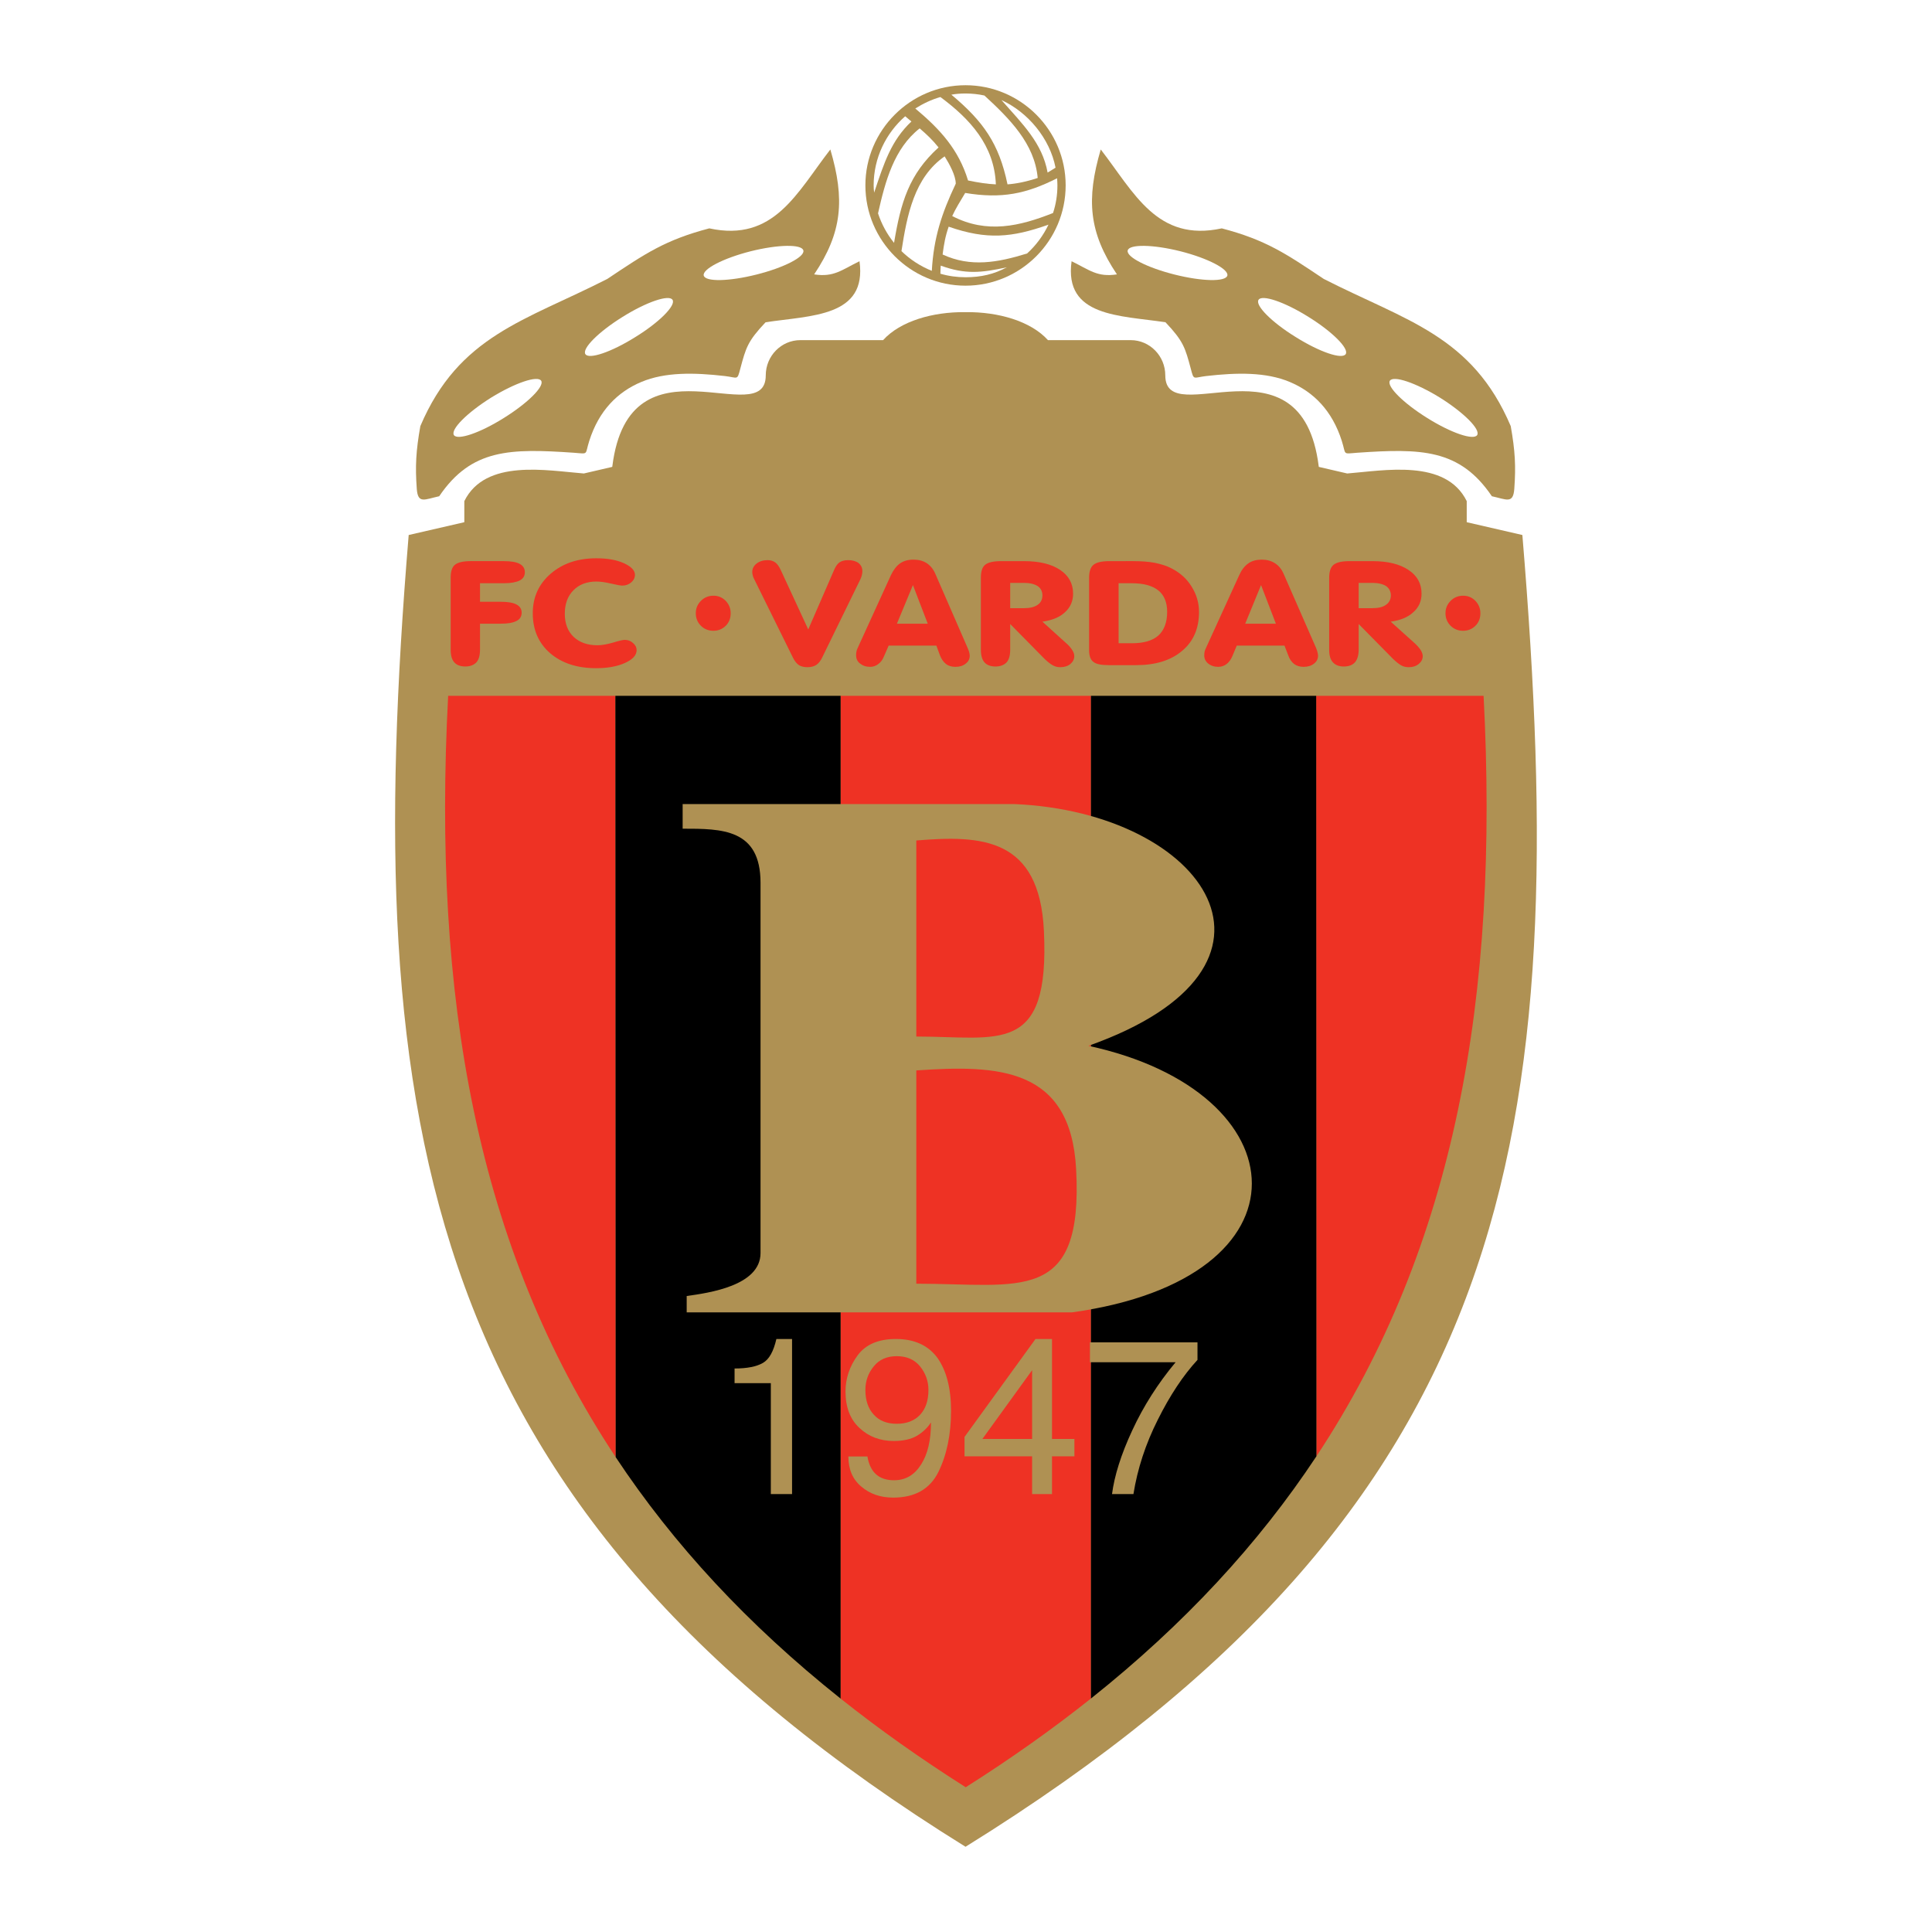 <?xml version="1.0" encoding="utf-8"?>
<!-- Generator: Adobe Illustrator 13.0.0, SVG Export Plug-In . SVG Version: 6.00 Build 14948)  -->
<!DOCTYPE svg PUBLIC "-//W3C//DTD SVG 1.0//EN" "http://www.w3.org/TR/2001/REC-SVG-20010904/DTD/svg10.dtd">
<svg version="1.0" id="Layer_1" xmlns="http://www.w3.org/2000/svg" xmlns:xlink="http://www.w3.org/1999/xlink" x="0px" y="0px"
	 width="192.756px" height="192.756px" viewBox="0 0 192.756 192.756" enable-background="new 0 0 192.756 192.756"
	 xml:space="preserve">
<g>
	<polygon fill-rule="evenodd" clip-rule="evenodd" fill="#FFFFFF" points="0,0 192.756,0 192.756,192.756 0,192.756 0,0 	"/>
	<path fill-rule="evenodd" clip-rule="evenodd" fill="#AF9153" d="M58.79,43.993c0.959-3.027,2.826-4.895,5.198-5.887
		c2.371-0.993,5.248-0.942,8.325-0.589c1.312,0.151,1.228,0.488,1.548-0.74c0.555-2.069,0.723-2.725,2.522-4.625
		c4.542-0.69,10.143-0.521,9.369-6.089c-1.8,0.875-2.557,1.615-4.524,1.312c2.809-4.188,3.078-7.485,1.615-12.463
		c-3.347,4.323-5.618,9.268-12.077,7.872c-4.407,1.161-6.375,2.506-10.176,5.046c-8.208,4.188-14.801,5.634-18.653,14.684
		c-0.437,2.472-0.521,4.002-0.354,6.273c0.118,1.514,0.774,1.042,2.237,0.723c3.212-4.743,7.081-4.777,13.439-4.339
		C58.773,45.288,58.335,45.406,58.79,43.993L58.79,43.993L58.79,43.993z"/>
	<path fill-rule="evenodd" clip-rule="evenodd" fill="#FFFFFF" d="M50.262,41.706c-2.388,1.497-4.625,2.254-4.979,1.699
		c-0.336-0.572,1.329-2.237,3.717-3.734c2.405-1.48,4.642-2.237,4.995-1.682C54.333,38.544,52.667,40.209,50.262,41.706
		L50.262,41.706L50.262,41.706z"/>
	<path fill-rule="evenodd" clip-rule="evenodd" fill="#FFFFFF" d="M63.382,33.632c-2.389,1.497-4.626,2.253-4.979,1.699
		c-0.354-0.555,1.329-2.237,3.717-3.717c2.388-1.497,4.642-2.254,4.979-1.699C67.452,30.47,65.787,32.152,63.382,33.632
		L63.382,33.632L63.382,33.632z"/>
	<path fill-rule="evenodd" clip-rule="evenodd" fill="#FFFFFF" d="M75.475,27.392c-2.742,0.69-5.096,0.74-5.264,0.101
		c-0.151-0.639,1.951-1.732,4.676-2.422c2.742-0.689,5.113-0.723,5.264-0.084C80.319,25.626,78.216,26.703,75.475,27.392
		L75.475,27.392L75.475,27.392z"/>
	<path fill-rule="evenodd" clip-rule="evenodd" fill="#AF9153" d="M133.872,43.993c-0.959-3.027-2.825-4.895-5.196-5.887
		c-2.372-0.993-5.248-0.942-8.326-0.589c-1.312,0.151-1.229,0.488-1.547-0.74c-0.556-2.069-0.724-2.725-2.523-4.625
		c-4.541-0.69-10.143-0.521-9.368-6.089c1.799,0.875,2.556,1.615,4.524,1.312c-2.81-4.188-3.078-7.485-1.615-12.463
		c3.347,4.323,5.618,9.268,12.077,7.872c4.406,1.161,6.374,2.506,10.175,5.046c8.208,4.188,14.802,5.634,18.653,14.684
		c0.438,2.472,0.521,4.002,0.354,6.273c-0.118,1.514-0.774,1.042-2.237,0.723c-3.212-4.743-7.081-4.777-13.438-4.339
		C133.889,45.288,134.326,45.406,133.872,43.993L133.872,43.993z"/>
	<path fill-rule="evenodd" clip-rule="evenodd" fill="#FFFFFF" d="M142.4,41.706c2.388,1.497,4.625,2.254,4.979,1.699
		c0.336-0.572-1.329-2.237-3.718-3.734c-2.405-1.48-4.642-2.237-4.995-1.682C138.33,38.544,139.995,40.209,142.4,41.706
		L142.4,41.706L142.4,41.706z"/>
	<path fill-rule="evenodd" clip-rule="evenodd" fill="#FFFFFF" d="M129.281,33.632c2.388,1.497,4.625,2.253,4.979,1.699
		c0.353-0.555-1.329-2.237-3.718-3.717c-2.388-1.497-4.642-2.254-4.979-1.699C125.21,30.47,126.875,32.152,129.281,33.632
		L129.281,33.632L129.281,33.632z"/>
	<path fill-rule="evenodd" clip-rule="evenodd" fill="#FFFFFF" d="M117.188,27.392c2.741,0.69,5.096,0.74,5.265,0.101
		c0.151-0.639-1.951-1.732-4.676-2.422c-2.742-0.689-5.113-0.723-5.266-0.084C112.344,25.626,114.445,26.703,117.188,27.392
		L117.188,27.392L117.188,27.392z"/>
	<path fill-rule="evenodd" clip-rule="evenodd" fill="#AF9153" d="M96.331,28.502c-5.5,0-9.991-4.491-9.991-10.008
		c0-5.5,4.491-9.991,9.991-9.991s9.99,4.491,9.99,9.991C106.321,24.011,101.831,28.502,96.331,28.502L96.331,28.502L96.331,28.502z"
		/>
	<path fill-rule="evenodd" clip-rule="evenodd" fill="#FFFFFF" d="M90.31,11.599c-1.917,1.682-3.146,4.154-3.146,6.896
		c0,0.269,0.017,0.454,0.051,0.723c0.992-2.977,1.699-5.197,3.717-7.098C90.713,11.935,90.511,11.767,90.31,11.599L90.31,11.599
		L90.31,11.599z"/>
	<path fill-rule="evenodd" clip-rule="evenodd" fill="#FFFFFF" d="M87.602,21.287c0.354,1.076,0.892,2.069,1.598,2.943
		c0.673-4.037,1.48-6.829,4.44-9.52c-0.623-0.774-1.144-1.262-1.884-1.901C89.2,14.811,88.325,18.074,87.602,21.287L87.602,21.287
		L87.602,21.287z"/>
	<path fill-rule="evenodd" clip-rule="evenodd" fill="#FFFFFF" d="M89.939,25.054c0.858,0.841,1.901,1.514,3.028,1.968
		c0.185-3.297,0.976-5.719,2.389-8.696c0-0.808-0.623-1.951-1.11-2.725C91.218,17.704,90.495,21.455,89.939,25.054L89.939,25.054
		L89.939,25.054z"/>
	<path fill-rule="evenodd" clip-rule="evenodd" fill="#FFFFFF" d="M93.825,27.308c0.791,0.235,1.648,0.353,2.506,0.353
		c1.548,0,2.843-0.303,4.121-0.992c-2.557,0.555-4.138,0.723-6.594-0.168C93.842,26.703,93.825,27.089,93.825,27.308L93.825,27.308
		L93.825,27.308z"/>
	<path fill-rule="evenodd" clip-rule="evenodd" fill="#FFFFFF" d="M102.471,25.29c0.891-0.807,1.614-1.783,2.136-2.876
		c-3.649,1.295-6.14,1.531-9.957,0.202c-0.337,0.958-0.471,1.749-0.606,2.775C96.835,26.686,99.543,26.198,102.471,25.29
		L102.471,25.29L102.471,25.29z"/>
	<path fill-rule="evenodd" clip-rule="evenodd" fill="#FFFFFF" d="M105.061,21.253c0.286-0.858,0.438-1.8,0.438-2.759
		c0-0.236-0.018-0.471-0.034-0.707c-3.062,1.548-5.517,2.069-9.167,1.463c-0.454,0.757-0.976,1.598-1.295,2.305
		C98.467,23.355,101.747,22.565,105.061,21.253L105.061,21.253L105.061,21.253z"/>
	<path fill-rule="evenodd" clip-rule="evenodd" fill="#FFFFFF" d="M105.312,16.729c-0.571-2.927-2.758-5.534-5.398-6.745
		c2.136,2.422,4.069,4.289,4.607,7.232C104.791,17.048,105.061,16.896,105.312,16.729L105.312,16.729L105.312,16.729z"/>
	<path fill-rule="evenodd" clip-rule="evenodd" fill="#FFFFFF" d="M98.215,9.53c-0.605-0.134-1.245-0.202-1.884-0.202
		c-0.471,0-0.958,0.034-1.413,0.118c3.179,2.657,4.76,4.877,5.601,8.948c0.909-0.067,1.901-0.269,3.012-0.639
		C103.227,14.34,100.738,11.851,98.215,9.53L98.215,9.53L98.215,9.53z"/>
	<path fill-rule="evenodd" clip-rule="evenodd" fill="#FFFFFF" d="M93.825,9.681c-0.891,0.252-1.732,0.656-2.506,1.144
		c2.473,2.069,4.323,4.087,5.264,7.182c1.06,0.219,1.951,0.353,2.775,0.387C99.207,14.492,96.751,11.851,93.825,9.681L93.825,9.681z
		"/>
	<path fill-rule="evenodd" clip-rule="evenodd" fill="#AF9153" d="M96.331,184.252L96.331,184.252L96.331,184.252L96.331,184.252
		L96.331,184.252c54.967-34.094,60.551-70.711,55.556-130.874l-5.551-1.278v-2.103l0,0c-2.103-4.255-8.259-3.044-11.925-2.758
		l-2.826-0.656c-0.017-0.034-0.017-0.051-0.017-0.068c-1.699-13.522-15.307-3.38-15.307-9.065c0-1.934-1.547-3.515-3.447-3.515
		h-8.259c-1.715-1.9-4.962-2.826-8.174-2.792l0,0c0,0,0,0-0.017,0l0,0c0,0,0,0-0.017,0l0,0c0,0,0,0-0.017,0l0,0l0,0l0,0
		c-0.017,0-0.034,0-0.05,0c-3.213-0.034-6.459,0.892-8.174,2.792h-8.259c-1.9,0-3.448,1.581-3.448,3.515
		c0,5.685-13.607-4.457-15.306,9.065c0,0.017,0,0.034-0.017,0.068l-2.826,0.656c-3.667-0.286-9.823-1.497-11.925,2.758l0,0V52.1
		l-5.55,1.278C35.865,112.566,42.105,150.613,96.331,184.252L96.331,184.252z"/>
	<path fill-rule="evenodd" clip-rule="evenodd" fill="#EE3224" d="M50.279,55.985c0.69,0,1.211,0.084,1.564,0.269
		c0.353,0.186,0.521,0.471,0.521,0.841c0,0.37-0.168,0.639-0.521,0.824c-0.336,0.168-0.858,0.27-1.564,0.27h-2.388v1.85h2.069
		c0.69,0,1.211,0.084,1.564,0.269c0.353,0.185,0.521,0.454,0.521,0.824s-0.168,0.656-0.521,0.824
		c-0.354,0.185-0.875,0.269-1.564,0.269h-2.069v2.59c0,0.572-0.118,0.992-0.354,1.261c-0.252,0.269-0.622,0.42-1.11,0.42
		c-0.504,0-0.875-0.151-1.11-0.42c-0.236-0.269-0.354-0.689-0.354-1.261v-7.165c0-0.64,0.135-1.077,0.438-1.312
		c0.303-0.236,0.824-0.354,1.581-0.354H50.279L50.279,55.985L50.279,55.985z"/>
	<path fill-rule="evenodd" clip-rule="evenodd" fill="#EE3224" d="M69.42,61.183c0-0.488,0.168-0.891,0.521-1.245
		c0.336-0.336,0.757-0.504,1.244-0.504c0.471,0,0.875,0.168,1.211,0.504c0.336,0.354,0.504,0.757,0.504,1.245
		s-0.151,0.909-0.488,1.245c-0.336,0.336-0.757,0.505-1.228,0.505c-0.504,0-0.925-0.168-1.261-0.505
		C69.588,62.091,69.42,61.67,69.42,61.183L69.42,61.183L69.42,61.183z"/>
	<path fill-rule="evenodd" clip-rule="evenodd" fill="#EE3224" d="M144.217,61.183c0-0.488,0.168-0.891,0.521-1.245
		c0.336-0.336,0.757-0.504,1.244-0.504c0.472,0,0.875,0.168,1.211,0.504c0.336,0.354,0.505,0.757,0.505,1.245
		s-0.151,0.909-0.488,1.245c-0.336,0.336-0.756,0.505-1.228,0.505c-0.504,0-0.925-0.168-1.262-0.505
		C144.385,62.091,144.217,61.67,144.217,61.183L144.217,61.183L144.217,61.183z"/>
	<path fill-rule="evenodd" clip-rule="evenodd" fill="#EE3224" d="M59.462,66.666c-1.884,0-3.414-0.504-4.575-1.497
		c-1.161-1.009-1.732-2.338-1.732-3.986c0-1.615,0.605-2.926,1.799-3.953c1.195-1.026,2.708-1.53,4.542-1.53
		c1.077,0,2.001,0.151,2.742,0.488c0.74,0.336,1.11,0.723,1.11,1.161c0,0.286-0.117,0.538-0.37,0.757
		c-0.236,0.202-0.539,0.319-0.875,0.319c-0.185,0-0.572-0.067-1.144-0.202c-0.572-0.134-1.06-0.202-1.447-0.202
		c-0.958,0-1.732,0.286-2.304,0.875c-0.572,0.572-0.858,1.362-0.858,2.337c0,0.976,0.286,1.733,0.875,2.304
		c0.589,0.556,1.379,0.841,2.388,0.841c0.455,0,0.976-0.101,1.564-0.269c0.589-0.185,0.976-0.269,1.161-0.269
		c0.303,0,0.589,0.101,0.824,0.319c0.236,0.202,0.354,0.438,0.354,0.707c0,0.504-0.387,0.925-1.161,1.278
		C61.565,66.498,60.606,66.666,59.462,66.666L59.462,66.666L59.462,66.666z"/>
	<path fill-rule="evenodd" clip-rule="evenodd" fill="#EE3224" d="M79.142,65.673l-3.919-7.938c-0.051-0.101-0.101-0.202-0.118-0.32
		c-0.034-0.118-0.051-0.235-0.051-0.353c0-0.336,0.151-0.622,0.438-0.841c0.286-0.218,0.639-0.336,1.093-0.336
		c0.303,0,0.572,0.084,0.774,0.236c0.202,0.151,0.386,0.42,0.555,0.791l2.725,5.887l2.523-5.803c0.168-0.42,0.353-0.706,0.572-0.875
		c0.218-0.151,0.521-0.236,0.875-0.236c0.437,0,0.791,0.101,1.042,0.286c0.252,0.202,0.387,0.471,0.387,0.807
		c0,0.135-0.017,0.27-0.051,0.404c-0.034,0.134-0.084,0.286-0.151,0.42l-3.802,7.788c-0.168,0.353-0.37,0.605-0.605,0.756
		c-0.235,0.151-0.521,0.219-0.875,0.219c-0.336,0-0.622-0.067-0.841-0.202C79.511,66.229,79.31,65.993,79.142,65.673L79.142,65.673
		L79.142,65.673z"/>
	<path fill-rule="evenodd" clip-rule="evenodd" fill="#EE3224" d="M88.661,64.412h4.76l0.354,0.958
		c0.151,0.387,0.353,0.673,0.605,0.875c0.235,0.185,0.555,0.286,0.941,0.286c0.421,0,0.757-0.101,1.026-0.319
		c0.269-0.202,0.403-0.471,0.403-0.791c0-0.101-0.017-0.219-0.051-0.336c-0.033-0.118-0.083-0.269-0.151-0.42l-3.246-7.451
		c-0.202-0.454-0.488-0.791-0.841-1.026c-0.37-0.236-0.807-0.353-1.312-0.353c-0.538,0-0.975,0.117-1.345,0.37
		c-0.354,0.252-0.656,0.639-0.908,1.161l-3.347,7.333c-0.051,0.102-0.084,0.202-0.101,0.32c-0.033,0.118-0.033,0.236-0.033,0.37
		c0,0.32,0.117,0.605,0.387,0.807c0.269,0.219,0.605,0.336,1.009,0.336c0.319,0,0.588-0.101,0.824-0.286
		c0.252-0.185,0.437-0.437,0.572-0.79L88.661,64.412L88.661,64.412L88.661,64.412L88.661,64.412z M89.485,62.226l1.598-3.852
		l1.48,3.852H89.485L89.485,62.226L89.485,62.226z"/>
	<path fill-rule="evenodd" clip-rule="evenodd" fill="#EE3224" d="M100.788,62.259v2.557c0,0.572-0.117,0.992-0.353,1.261
		c-0.253,0.269-0.623,0.42-1.11,0.42c-0.505,0-0.875-0.151-1.11-0.42s-0.353-0.689-0.353-1.261v-7.165
		c0-0.64,0.134-1.077,0.437-1.312c0.303-0.236,0.824-0.354,1.581-0.354h2.288c1.514,0,2.725,0.286,3.599,0.875
		c0.858,0.572,1.295,1.362,1.295,2.372c0,0.74-0.269,1.362-0.807,1.85c-0.538,0.505-1.296,0.808-2.254,0.942l2.305,2.086
		c0.302,0.252,0.521,0.504,0.655,0.723c0.151,0.219,0.219,0.438,0.219,0.623c0,0.319-0.135,0.572-0.387,0.79
		c-0.269,0.219-0.605,0.32-1.01,0.32c-0.252,0-0.504-0.05-0.739-0.185c-0.253-0.135-0.522-0.353-0.841-0.656L100.788,62.259
		L100.788,62.259L100.788,62.259L100.788,62.259z M100.788,60.678h1.362c0.589,0,1.043-0.101,1.38-0.337
		c0.318-0.218,0.471-0.538,0.471-0.941c0-0.387-0.152-0.707-0.471-0.925c-0.32-0.202-0.774-0.32-1.346-0.32h-1.396V60.678
		L100.788,60.678L100.788,60.678z"/>
	<path fill-rule="evenodd" clip-rule="evenodd" fill="#EE3224" d="M123.394,64.412l-0.438,1.043
		c-0.151,0.353-0.336,0.605-0.571,0.79c-0.236,0.185-0.521,0.286-0.842,0.286c-0.402,0-0.739-0.118-1.009-0.336
		c-0.252-0.202-0.387-0.487-0.387-0.807c0-0.134,0.018-0.252,0.033-0.37c0.034-0.118,0.068-0.218,0.118-0.32l3.347-7.333
		c0.235-0.521,0.539-0.908,0.909-1.161c0.353-0.252,0.807-0.37,1.328-0.37c0.505,0,0.942,0.117,1.312,0.353
		c0.37,0.235,0.655,0.572,0.857,1.026l3.263,7.451c0.068,0.151,0.102,0.303,0.135,0.42c0.034,0.118,0.051,0.235,0.051,0.336
		c0,0.319-0.135,0.589-0.404,0.791c-0.269,0.218-0.622,0.319-1.042,0.319c-0.37,0-0.689-0.101-0.942-0.286
		c-0.252-0.201-0.454-0.487-0.589-0.875l-0.369-0.958H123.394L123.394,64.412L123.394,64.412L123.394,64.412z M124.235,62.226h3.061
		l-1.48-3.852L124.235,62.226L124.235,62.226L124.235,62.226z"/>
	<path fill-rule="evenodd" clip-rule="evenodd" fill="#EE3224" d="M135.555,62.259v2.557c0,0.572-0.135,0.992-0.37,1.261
		s-0.605,0.42-1.11,0.42c-0.488,0-0.858-0.151-1.093-0.42c-0.253-0.269-0.37-0.689-0.37-1.261v-7.165
		c0-0.64,0.151-1.077,0.453-1.312c0.304-0.236,0.824-0.354,1.565-0.354h2.287c1.53,0,2.725,0.286,3.6,0.875
		c0.874,0.572,1.312,1.362,1.312,2.372c0,0.74-0.269,1.362-0.824,1.85c-0.538,0.505-1.295,0.808-2.254,0.942l2.321,2.086
		c0.286,0.252,0.504,0.504,0.655,0.723c0.135,0.219,0.219,0.438,0.219,0.623c0,0.319-0.134,0.572-0.403,0.79
		c-0.269,0.219-0.589,0.32-0.992,0.32c-0.27,0-0.521-0.05-0.757-0.185s-0.505-0.353-0.824-0.656L135.555,62.259L135.555,62.259
		L135.555,62.259L135.555,62.259z M135.555,60.678h1.345c0.605,0,1.061-0.101,1.38-0.337c0.319-0.218,0.487-0.538,0.487-0.941
		c0-0.387-0.168-0.707-0.471-0.925c-0.319-0.202-0.773-0.32-1.362-0.32h-1.379V60.678L135.555,60.678z"/>
	<path fill-rule="evenodd" clip-rule="evenodd" fill="#EE3224" d="M113.05,55.985c0.824,0,1.548,0.05,2.17,0.168
		c0.639,0.135,1.194,0.303,1.665,0.555c0.857,0.438,1.53,1.043,2.002,1.816c0.487,0.774,0.739,1.615,0.739,2.54
		c0,1.631-0.555,2.927-1.682,3.869c-1.127,0.958-2.657,1.429-4.608,1.429h-2.675c-0.773,0-1.295-0.101-1.563-0.319
		c-0.286-0.202-0.438-0.589-0.438-1.178v-7.215c0-0.64,0.151-1.077,0.454-1.312c0.302-0.236,0.823-0.354,1.581-0.354H113.05
		L113.05,55.985L113.05,55.985L113.05,55.985z M111.604,64.177h1.328c1.178,0,2.052-0.252,2.642-0.774
		c0.571-0.521,0.874-1.312,0.874-2.354c0-0.959-0.303-1.682-0.892-2.153c-0.605-0.471-1.479-0.707-2.675-0.707h-1.277V64.177
		L111.604,64.177L111.604,64.177z"/>
	<path fill-rule="evenodd" clip-rule="evenodd" fill="#EE3224" d="M61.397,69.424H44.712c-1.581,30.023,2.821,54.996,16.717,75.958
		L61.397,69.424L61.397,69.424z"/>
	<path fill-rule="evenodd" clip-rule="evenodd" fill="#EE3224" d="M131.34,145.293c13.854-20.943,18.245-45.889,16.678-75.869
		h-16.701L131.34,145.293L131.34,145.293z"/>
	<path fill-rule="evenodd" clip-rule="evenodd" fill="#EE3224" d="M108.845,69.424H83.868v100.046
		c3.833,3.051,7.986,5.996,12.48,8.844c4.5-2.85,8.659-5.799,12.497-8.854V69.424L108.845,69.424z"/>
	<path fill-rule="evenodd" clip-rule="evenodd" d="M61.397,69.424l0.032,75.958c5.763,8.693,13.158,16.699,22.438,24.088V69.424
		H61.397L61.397,69.424z"/>
	<path fill-rule="evenodd" clip-rule="evenodd" d="M131.34,145.293l-0.023-75.869h-22.472v100.037
		C118.156,162.049,125.568,154.018,131.34,145.293L131.34,145.293z"/>
	<path fill-rule="evenodd" clip-rule="evenodd" fill="#AF9153" d="M75.878,88.077c0,12.296,0,24.624,0,36.937
		c0,3.279-5.197,3.984-7.367,4.289v1.631h38.45c24.439-3.398,22.842-22.018,1.632-26.592c22.353-7.905,11.723-23.295-7.367-24.119
		H68.108v2.456C72.01,82.678,75.878,82.678,75.878,88.077L75.878,88.077L75.878,88.077L75.878,88.077z M91.42,106.797
		c8.157-0.57,15.391-0.318,15.944,9.822c0.74,13.574-5.601,11.455-15.944,11.455V106.797L91.42,106.797L91.42,106.797L91.42,106.797
		z M91.42,83.855c6.509-0.538,12.295-0.303,12.732,9.032c0.589,12.479-4.475,10.528-12.732,10.528V83.855L91.42,83.855z"/>
	<path fill-rule="evenodd" clip-rule="evenodd" fill="#AF9153" d="M76.905,137.998h-3.617v-1.463c1.245,0,2.187-0.186,2.826-0.555
		c0.623-0.354,1.06-1.145,1.346-2.389h1.564v15.473h-2.119V137.998L76.905,137.998L76.905,137.998z"/>
	<path fill-rule="evenodd" clip-rule="evenodd" fill="#AF9153" d="M86.542,145.314c0.27,1.58,1.144,2.371,2.658,2.371
		c1.144,0,2.035-0.521,2.691-1.564c0.673-1.043,0.993-2.438,0.993-4.205c-0.336,0.521-0.808,0.977-1.396,1.33
		c-0.606,0.352-1.379,0.521-2.321,0.521c-1.346,0-2.472-0.422-3.397-1.279c-0.942-0.857-1.413-2.068-1.413-3.666
		c0-1.295,0.404-2.506,1.211-3.6c0.808-1.094,2.086-1.631,3.818-1.631c1.85,0,3.229,0.639,4.154,1.9
		c0.892,1.277,1.346,3.027,1.346,5.264c0,2.355-0.421,4.391-1.262,6.105c-0.841,1.699-2.338,2.557-4.508,2.557
		c-1.278,0-2.337-0.371-3.195-1.109c-0.858-0.725-1.278-1.717-1.278-2.994H86.542L86.542,145.314L86.542,145.314L86.542,145.314z
		 M89.469,142.051c0.993,0,1.766-0.303,2.321-0.891c0.555-0.59,0.841-1.412,0.841-2.49c0-0.875-0.286-1.664-0.841-2.354
		c-0.555-0.674-1.329-1.01-2.321-1.01c-0.976,0-1.75,0.336-2.288,1.01c-0.555,0.672-0.841,1.463-0.841,2.354
		c0,1.061,0.286,1.885,0.841,2.473C87.719,141.748,88.493,142.051,89.469,142.051L89.469,142.051L89.469,142.051z"/>
	<path fill-rule="evenodd" clip-rule="evenodd" fill="#AF9153" d="M102.975,145.297H96.23v-1.934l7.081-9.771h1.647v9.973h2.237
		v1.732h-2.237v3.768h-1.984V145.297L102.975,145.297L102.975,145.297L102.975,145.297z M102.975,136.703l-4.961,6.861h4.961
		V136.703L102.975,136.703L102.975,136.703z"/>
	<path fill-rule="evenodd" clip-rule="evenodd" fill="#AF9153" d="M108.744,133.928h10.73v1.748
		c-1.429,1.549-2.741,3.533-3.952,5.955c-1.229,2.439-2.035,4.912-2.438,7.434h-2.137c0.235-1.816,0.892-3.936,2.019-6.357
		c1.11-2.404,2.557-4.676,4.322-6.795h-8.544V133.928L108.744,133.928z"/>
</g>
</svg>
